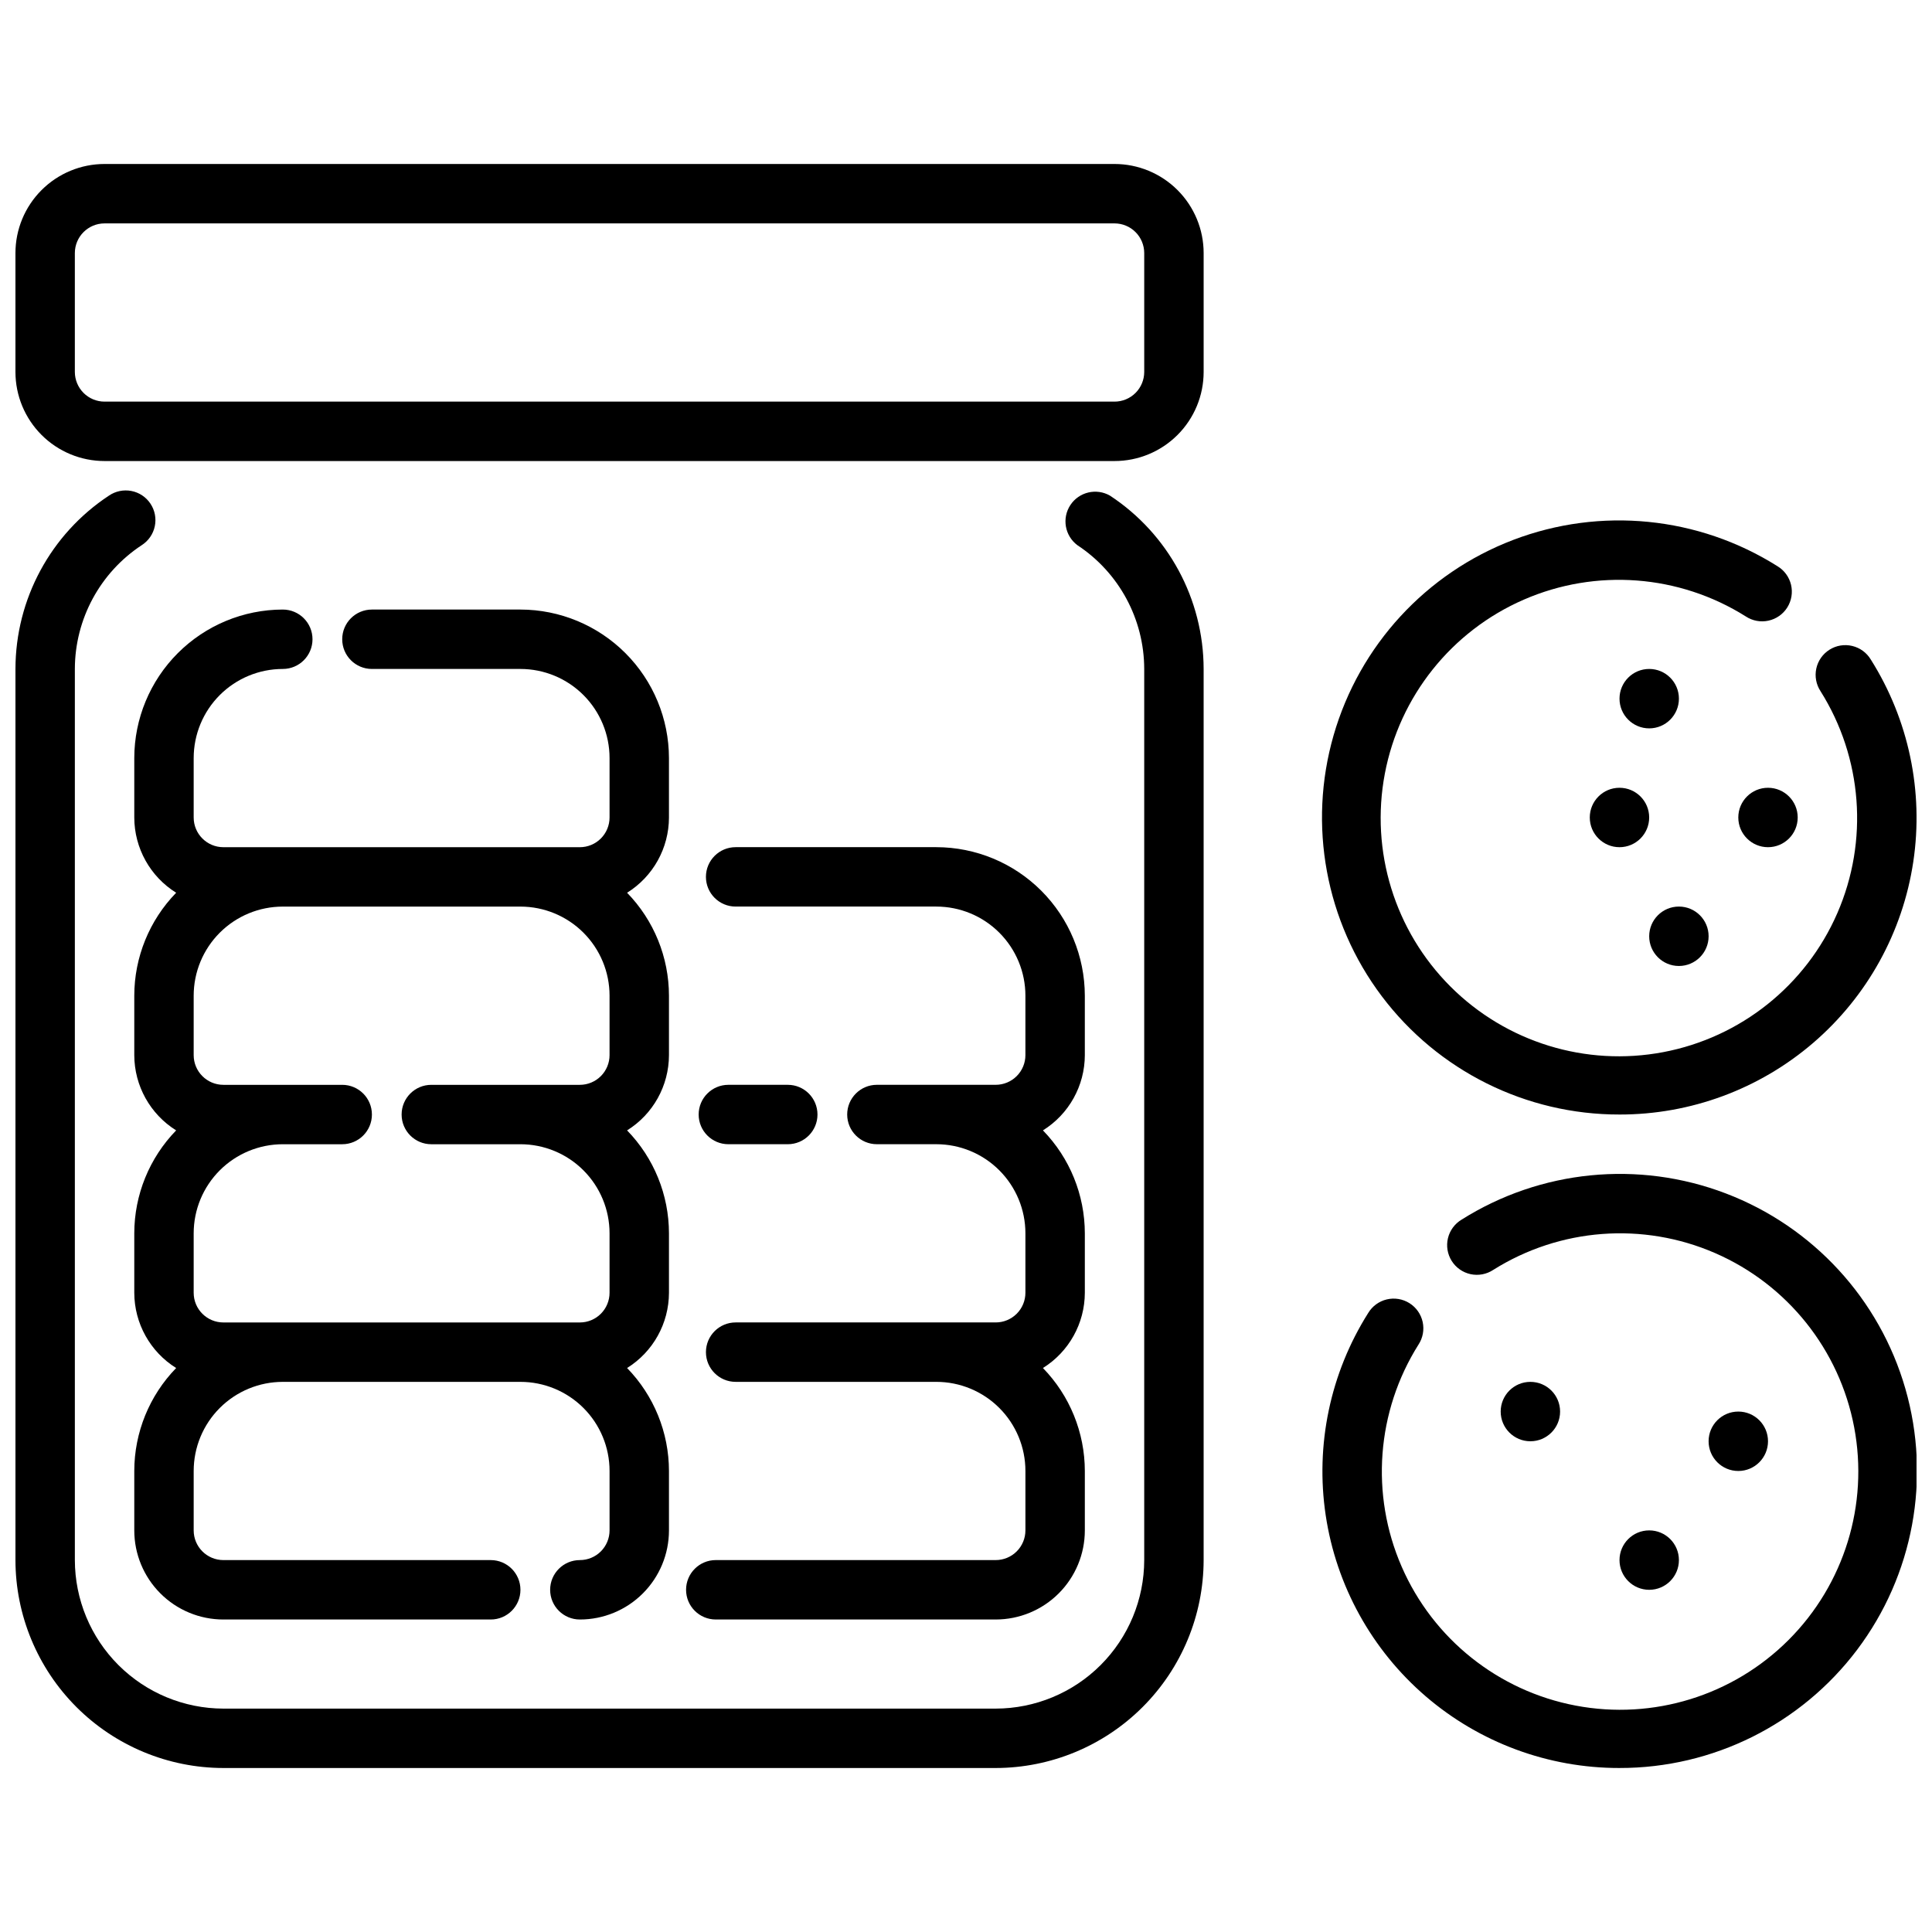 <?xml version="1.0" encoding="UTF-8"?>
<!-- Uploaded to: SVG Repo, www.svgrepo.com, Generator: SVG Repo Mixer Tools -->
<svg width="800px" height="800px" version="1.1" viewBox="144 144 512 512" xmlns="http://www.w3.org/2000/svg">
 <defs>
  <clipPath id="d">
   <path d="m148.09 187h314.91v80h-314.91z"/>
  </clipPath>
  <clipPath id="c">
   <path d="m148.09 273h314.91v340h-314.91z"/>
  </clipPath>
  <clipPath id="b">
   <path d="m494 281h157.9v159h-157.9z"/>
  </clipPath>
  <clipPath id="a">
   <path d="m494 455h157.9v158h-157.9z"/>
  </clipPath>
 </defs>
 <g clip-path="url(#d)">
  <path d="m439.36 266.18h-267.65c-6.266 0-12.27-2.488-16.699-6.918-4.43-4.43-6.918-10.438-6.918-16.699v-31.488c0-6.266 2.488-12.27 6.918-16.699 4.43-4.43 10.434-6.918 16.699-6.918h267.65c6.262 0 12.27 2.488 16.699 6.918 4.43 4.43 6.918 10.434 6.918 16.699v31.488c0 6.262-2.488 12.27-6.918 16.699-4.43 4.43-10.438 6.918-16.699 6.918zm-267.65-62.977c-4.348 0-7.875 3.523-7.875 7.871v31.488c0 2.086 0.832 4.09 2.309 5.566 1.477 1.477 3.477 2.305 5.566 2.305h267.65c2.086 0 4.09-0.828 5.566-2.305 1.477-1.477 2.305-3.481 2.305-5.566v-31.488c0-2.09-0.828-4.09-2.305-5.566-1.477-1.477-3.481-2.305-5.566-2.305z"/>
 </g>
 <g clip-path="url(#c)">
  <path d="m407.87 612.54h-204.67c-14.609-0.016-28.617-5.828-38.949-16.156-10.328-10.332-16.141-24.34-16.156-38.949v-236.16c0.027-18.488 9.324-35.734 24.758-45.918 1.738-1.195 3.887-1.645 5.957-1.246 2.074 0.398 3.902 1.617 5.066 3.375 1.168 1.758 1.582 3.914 1.145 5.981-0.434 2.066-1.684 3.871-3.461 5.008-11.039 7.266-17.695 19.586-17.723 32.801v236.16c0.016 10.438 4.164 20.441 11.543 27.82 7.379 7.379 17.383 11.527 27.82 11.543h204.67c10.434-0.016 20.438-4.164 27.816-11.543 7.379-7.379 11.531-17.383 11.543-27.82v-236.16c-0.023-13.215-6.68-25.535-17.719-32.801-3.332-2.5-4.141-7.16-1.848-10.637 2.297-3.473 6.898-4.559 10.508-2.481 15.457 10.168 24.773 27.418 24.805 45.918v236.16c-0.02 14.609-5.832 28.617-16.164 38.945-10.328 10.328-24.332 16.141-38.941 16.16z"/>
 </g>
 <path d="m431.49 423.61v-15.742c-0.016-10.438-4.164-20.441-11.543-27.82-7.379-7.379-17.383-11.527-27.82-11.539h-53.176c-4.348 0-7.871 3.523-7.871 7.871 0 4.348 3.523 7.871 7.871 7.871h53.176c6.266 0 12.273 2.488 16.699 6.918 4.43 4.43 6.918 10.434 6.918 16.699v15.742c0 2.09-0.828 4.09-2.305 5.566-1.477 1.477-3.481 2.309-5.566 2.309h-31.488c-4.348 0-7.871 3.523-7.871 7.871s3.523 7.871 7.871 7.871h15.742c6.266 0 12.273 2.488 16.699 6.918 4.43 4.43 6.918 10.434 6.918 16.699v15.742c0 2.09-0.828 4.09-2.305 5.566s-3.481 2.305-5.566 2.305h-68.922c-4.348 0-7.871 3.527-7.871 7.875 0 4.348 3.523 7.871 7.871 7.871h53.176c6.266 0 12.273 2.488 16.699 6.918 4.43 4.426 6.918 10.434 6.918 16.699v15.742c0 2.09-0.828 4.09-2.305 5.566-1.477 1.477-3.481 2.305-5.566 2.305h-74.188c-4.348 0-7.871 3.527-7.871 7.875s3.523 7.871 7.871 7.871h74.188c6.262 0 12.27-2.488 16.699-6.918 4.43-4.43 6.918-10.434 6.918-16.699v-15.742c-0.012-10.195-3.992-19.98-11.102-27.285 6.891-4.293 11.086-11.832 11.102-19.949v-15.742c-0.012-10.195-3.992-19.98-11.102-27.285 6.891-4.293 11.086-11.832 11.102-19.949z"/>
 <path d="m321.28 360.64v-15.742c-0.012-10.434-4.164-20.438-11.543-27.816s-17.383-11.531-27.816-11.543h-39.359c-4.348 0-7.871 3.523-7.871 7.871s3.523 7.871 7.871 7.871h39.359c6.262 0 12.27 2.488 16.699 6.918 4.43 4.43 6.918 10.438 6.918 16.699v15.742c0 2.09-0.832 4.09-2.305 5.566-1.477 1.477-3.481 2.309-5.566 2.309h-94.465c-4.348 0-7.875-3.527-7.875-7.875v-15.742c0-6.262 2.488-12.27 6.918-16.699 4.43-4.43 10.438-6.918 16.699-6.918 4.348 0 7.871-3.523 7.871-7.871s-3.523-7.871-7.871-7.871c-10.434 0.012-20.438 4.164-27.816 11.543s-11.531 17.383-11.543 27.816v15.742c0.016 8.121 4.211 15.656 11.098 19.949-7.106 7.305-11.09 17.094-11.098 27.285v15.742c0.016 8.117 4.211 15.656 11.098 19.949-7.106 7.305-11.09 17.09-11.098 27.285v15.742c0.016 8.117 4.211 15.656 11.098 19.949-7.106 7.305-11.09 17.09-11.098 27.285v15.742c0 6.266 2.488 12.27 6.918 16.699 4.426 4.43 10.434 6.918 16.699 6.918h70.848c4.348 0 7.871-3.523 7.871-7.871s-3.523-7.875-7.871-7.875h-70.848c-4.348 0-7.875-3.523-7.875-7.871v-15.742c0-6.266 2.488-12.273 6.918-16.699 4.43-4.43 10.438-6.918 16.699-6.918h62.977c6.262 0 12.27 2.488 16.699 6.918 4.43 4.426 6.918 10.434 6.918 16.699v15.742c0 2.09-0.832 4.09-2.305 5.566-1.477 1.477-3.481 2.305-5.566 2.305-4.348 0-7.875 3.527-7.875 7.875s3.527 7.871 7.875 7.871c6.262 0 12.27-2.488 16.695-6.918 4.43-4.43 6.918-10.434 6.918-16.699v-15.742c-0.008-10.195-3.988-19.98-11.098-27.285 6.891-4.293 11.082-11.832 11.098-19.949v-15.742c-0.008-10.195-3.988-19.98-11.098-27.285 6.891-4.293 11.082-11.832 11.098-19.949v-15.742c-0.008-10.191-3.988-19.98-11.098-27.285 6.891-4.293 11.082-11.828 11.098-19.949zm-15.742 62.977c0 2.09-0.832 4.09-2.305 5.566-1.477 1.477-3.481 2.309-5.566 2.309h-39.363c-4.348 0-7.871 3.523-7.871 7.871s3.523 7.871 7.871 7.871h23.617c6.262 0 12.27 2.488 16.699 6.918 4.43 4.43 6.918 10.434 6.918 16.699v15.742c0 2.09-0.832 4.09-2.305 5.566-1.477 1.477-3.481 2.305-5.566 2.305h-94.465c-4.348 0-7.875-3.523-7.875-7.871v-15.742c0-6.266 2.488-12.27 6.918-16.699 4.43-4.43 10.438-6.918 16.699-6.918h15.746c4.348 0 7.871-3.523 7.871-7.871s-3.523-7.871-7.871-7.871h-31.488c-4.348 0-7.875-3.527-7.875-7.875v-15.742c0-6.266 2.488-12.27 6.918-16.699 4.43-4.43 10.438-6.918 16.699-6.918h62.977c6.262 0 12.27 2.488 16.699 6.918 4.43 4.43 6.918 10.434 6.918 16.699z"/>
 <g clip-path="url(#b)">
  <path d="m573.18 439.36c-24.754 0.035-48.078-11.57-62.98-31.336-14.898-19.766-19.633-45.387-12.781-69.172 6.852-23.785 24.488-42.965 47.617-51.777 23.133-8.809 49.059-6.231 70 6.969 1.812 1.086 3.113 2.859 3.606 4.918 0.488 2.059 0.133 4.227-0.992 6.019-1.125 1.789-2.926 3.051-4.992 3.5-2.066 0.453-4.231 0.051-5.996-1.113-17.672-11.125-39.703-12.793-58.852-4.453-19.145 8.34-32.926 25.609-36.816 46.125-3.887 20.52 2.621 41.633 17.387 56.398 14.77 14.766 35.883 21.277 56.398 17.387 20.52-3.887 37.785-17.672 46.125-36.816 8.34-19.145 6.672-41.176-4.453-58.848-1.16-1.77-1.562-3.93-1.113-5.996 0.449-2.07 1.711-3.867 3.504-4.992 1.789-1.129 3.961-1.484 6.016-0.992 2.059 0.492 3.832 1.789 4.922 3.602 10.055 15.945 14.051 34.969 11.258 53.609-2.797 18.641-12.195 35.66-26.484 47.949-14.293 12.293-32.523 19.043-51.371 19.02z"/>
 </g>
 <g clip-path="url(#a)">
  <path d="m573.18 612.54c-18.852 0.023-37.082-6.727-51.371-19.016-14.289-12.293-23.688-29.309-26.484-47.953-2.793-18.641 1.199-37.664 11.258-53.605 1.09-1.816 2.863-3.113 4.918-3.606 2.059-0.492 4.227-0.133 6.019 0.992 1.793 1.125 3.055 2.926 3.504 4.992 0.449 2.066 0.047 4.227-1.113 5.996-11.129 17.672-12.793 39.703-4.453 58.848 8.336 19.145 25.605 32.93 46.125 36.816 20.516 3.891 41.629-2.621 56.395-17.387 14.77-14.766 21.277-35.879 17.391-56.398-3.891-20.516-17.672-37.785-36.82-46.125-19.145-8.34-41.176-6.672-58.848 4.457-1.77 1.16-3.93 1.562-5.996 1.113-2.066-0.449-3.867-1.715-4.992-3.504-1.125-1.793-1.484-3.961-0.992-6.019 0.492-2.059 1.793-3.828 3.606-4.918 20.938-13.199 46.867-15.777 69.996-6.965 23.133 8.812 40.77 27.988 47.621 51.773 6.852 23.785 2.113 49.406-12.785 69.172-14.898 19.766-38.227 31.371-62.977 31.336z"/>
 </g>
 <path d="m588.93 329.15c0 4.348-3.523 7.875-7.871 7.875-4.348 0-7.871-3.527-7.871-7.875 0-4.348 3.523-7.871 7.871-7.871 4.348 0 7.871 3.523 7.871 7.871"/>
 <path d="m581.05 360.64c0 4.348-3.523 7.875-7.871 7.875s-7.871-3.527-7.871-7.875c0-4.348 3.523-7.871 7.871-7.871s7.871 3.523 7.871 7.871"/>
 <path d="m596.8 392.12c0 4.348-3.527 7.875-7.875 7.875-4.348 0-7.871-3.527-7.871-7.875s3.523-7.871 7.871-7.871c4.348 0 7.875 3.523 7.875 7.871"/>
 <path d="m557.44 518.08c0 4.348-3.523 7.871-7.871 7.871s-7.871-3.523-7.871-7.871 3.523-7.871 7.871-7.871 7.871 3.523 7.871 7.871"/>
 <path d="m588.93 557.44c0 4.348-3.523 7.875-7.871 7.875-4.348 0-7.871-3.527-7.871-7.875s3.523-7.871 7.871-7.871c4.348 0 7.871 3.523 7.871 7.871"/>
 <path d="m612.54 525.95c0 4.348-3.523 7.875-7.871 7.875s-7.871-3.527-7.871-7.875c0-4.348 3.523-7.871 7.871-7.871s7.871 3.523 7.871 7.871"/>
 <path d="m620.41 360.64c0 4.348-3.523 7.875-7.871 7.875-4.348 0-7.871-3.527-7.871-7.875 0-4.348 3.523-7.871 7.871-7.871 4.348 0 7.871 3.523 7.871 7.871"/>
 <path d="m352.77 447.23h-15.742c-4.348 0-7.875-3.523-7.875-7.871s3.527-7.871 7.875-7.871h15.742c4.348 0 7.871 3.523 7.871 7.871s-3.523 7.871-7.871 7.871z"/>
</svg>